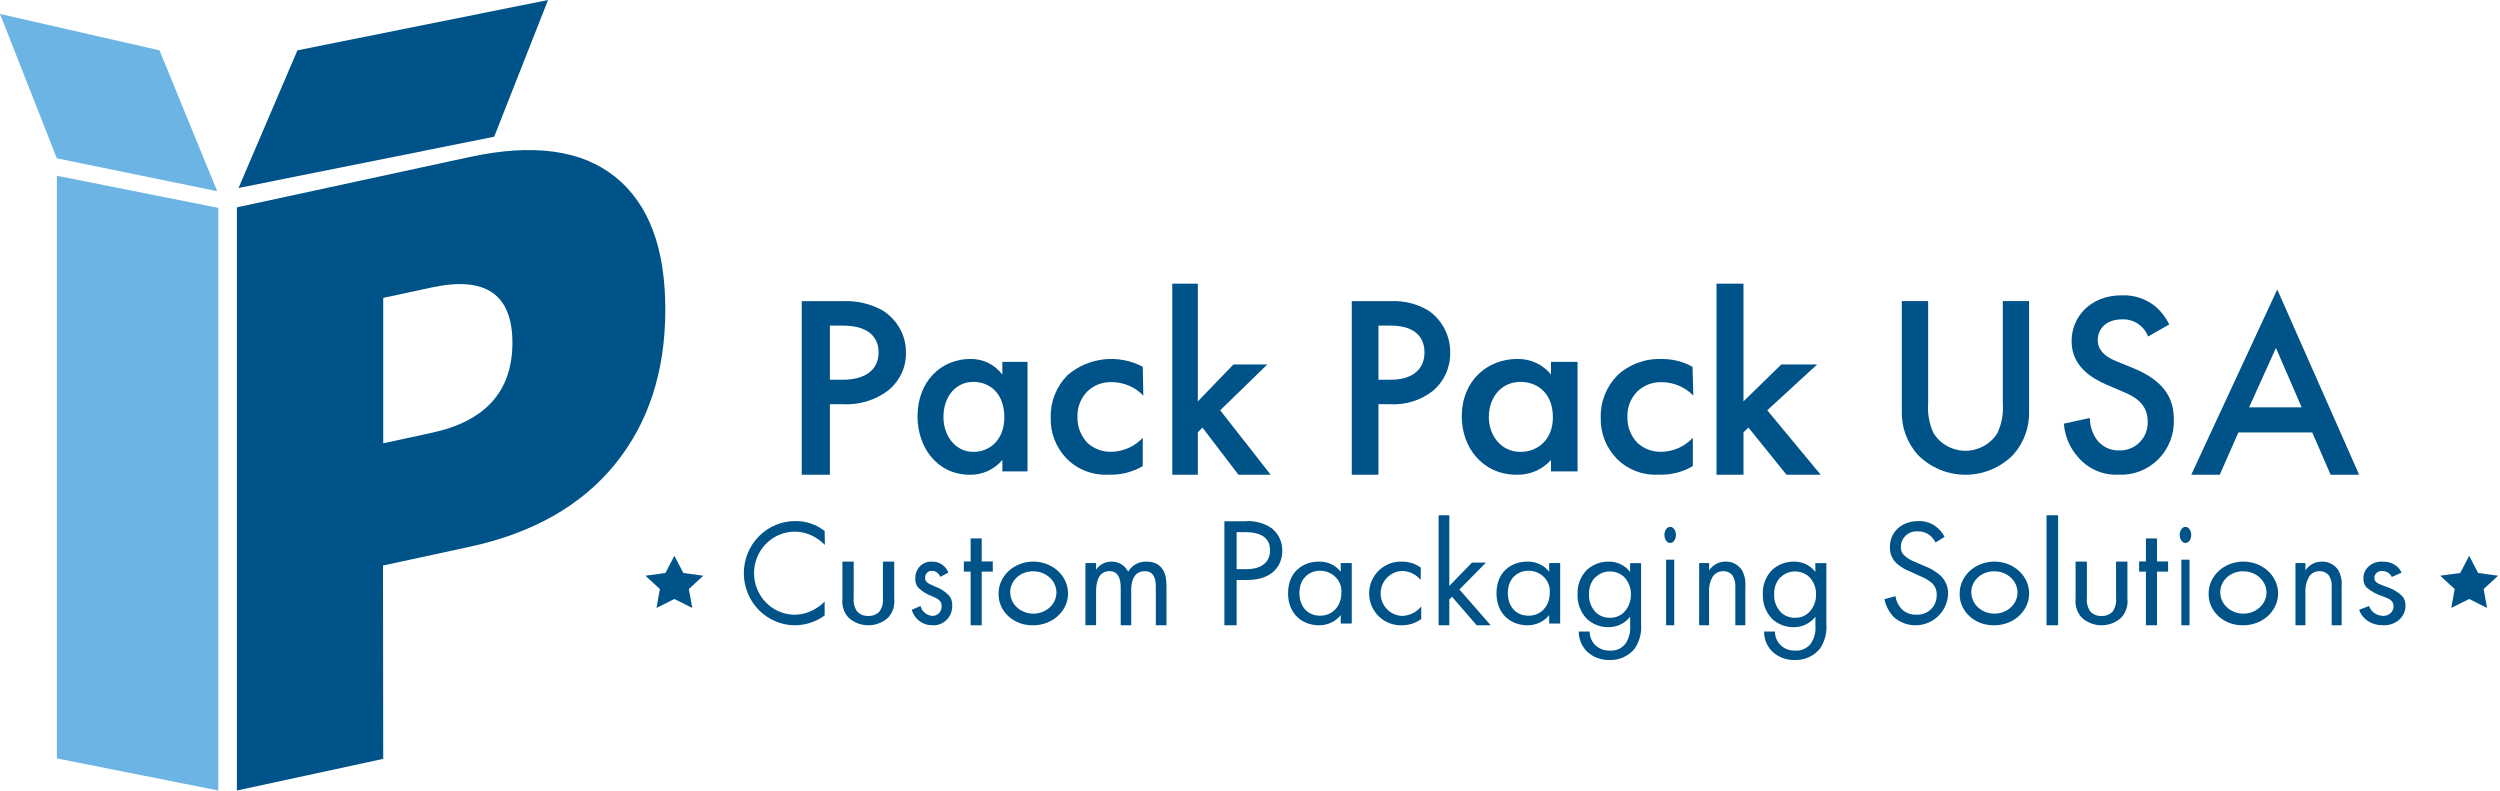 <?xml version="1.0" encoding="UTF-8"?>
<svg xmlns="http://www.w3.org/2000/svg" width="629" height="199" viewBox="0 0 629 199" fill="none">
  <path d="M14.309 44.227L54.936 52.3V198.888L14.309 190.815V44.227Z" fill="#6CB4E4"></path>
  <path d="M137.89 0L74.828 12.665L60.02 47.294L124.338 34.401L137.89 0Z" fill="#005389"></path>
  <path d="M0 3.509L40.127 12.665L54.65 48.107L14.309 39.835L0 3.509Z" fill="#6CB4E4"></path>
  <path d="M96.42 190.929L59.606 198.888V52.171L118.154 39.507C134.063 36.055 146.248 37.7 154.712 44.441C163.175 51.183 167.402 62.331 167.393 77.886C167.393 93.461 163.166 106.439 154.712 116.822C146.258 127.205 134.072 134.123 118.154 137.574L96.363 142.281L96.42 190.929ZM96.42 111.531L108.63 108.893C122.158 105.974 128.922 98.419 128.922 86.23C128.922 74.04 122.158 69.405 108.63 72.324L96.42 74.948V111.531Z" fill="#005389"></path>
  <path d="M211.935 75.77C215.498 75.596 219.036 76.416 222.105 78.128C223.935 79.303 225.425 80.887 226.442 82.739C227.46 84.591 227.972 86.652 227.933 88.737C227.979 90.546 227.597 92.342 226.814 93.994C226.031 95.647 224.868 97.115 223.407 98.293C220.201 100.702 216.165 101.916 212.069 101.703H208.796V119.447H201.716V75.77H211.935ZM208.796 95.542H212.002C218.131 95.542 221.053 92.729 221.053 88.658C221.053 86.238 220.001 81.915 211.935 81.915H208.796V95.542Z" fill="#005389"></path>
  <path d="M252.193 91.039H258.527V118.598H252.193V115.722C251.191 116.914 249.941 117.866 248.532 118.51C247.122 119.154 245.59 119.473 244.044 119.446C235.631 119.446 230.85 112.376 230.85 104.787C230.85 95.816 236.919 90.316 244.106 90.316C245.664 90.282 247.208 90.62 248.613 91.302C250.019 91.985 251.245 92.993 252.193 94.244V91.039ZM237.369 104.913C237.369 109.626 240.334 113.695 244.929 113.695C248.934 113.695 252.69 110.742 252.69 104.975C252.69 98.958 248.996 96.083 244.929 96.083C240.272 96.083 237.369 100.011 237.369 104.913Z" fill="#005389"></path>
  <path d="M287.66 99.531C286.634 98.463 285.397 97.611 284.025 97.028C282.653 96.445 281.175 96.143 279.681 96.14C278.536 96.106 277.396 96.303 276.331 96.718C275.266 97.134 274.299 97.76 273.489 98.557C271.879 100.257 271.019 102.515 271.096 104.837C271.049 106.048 271.248 107.256 271.681 108.391C272.114 109.526 272.772 110.564 273.617 111.446C275.226 112.911 277.346 113.709 279.537 113.676C281.043 113.657 282.528 113.334 283.901 112.726C285.273 112.119 286.504 111.239 287.517 110.143V117.271C284.948 118.785 281.987 119.532 278.995 119.421C277.029 119.542 275.059 119.243 273.222 118.544C271.384 117.845 269.723 116.762 268.351 115.371C267.023 113.995 265.987 112.373 265.302 110.6C264.617 108.827 264.297 106.937 264.361 105.041C264.309 103.072 264.66 101.112 265.392 99.279C266.124 97.445 267.222 95.774 268.622 94.366C271.181 92.167 274.361 90.79 277.738 90.417C281.114 90.043 284.525 90.693 287.517 92.278L287.66 99.531Z" fill="#005389"></path>
  <path d="M301.374 71.377V100.982L310.336 91.694H318.858L307.003 103.229L319.707 119.447H311.594L302.538 107.58L301.374 108.767V119.447H294.944V71.377H301.374Z" fill="#005389"></path>
  <path d="M349.787 75.77C353.153 75.594 356.496 76.415 359.394 78.128C361.112 79.313 362.509 80.901 363.463 82.752C364.416 84.602 364.897 86.658 364.861 88.737C364.902 90.545 364.538 92.34 363.798 93.993C363.058 95.645 361.958 97.113 360.579 98.293C357.545 100.702 353.726 101.916 349.85 101.703H346.816V119.447H340.101V75.77H349.787ZM346.816 95.542H349.85C355.633 95.542 358.399 92.729 358.399 88.658C358.399 86.238 357.419 81.916 349.787 81.916H346.816V95.542Z" fill="#005389"></path>
  <path d="M390.232 91.039H396.911V118.598H390.232V115.722C389.178 116.914 387.862 117.866 386.38 118.51C384.897 119.154 383.285 119.473 381.659 119.446C372.807 119.446 367.778 112.376 367.778 104.787C367.778 95.816 374.179 90.316 381.74 90.316C383.377 90.282 384.999 90.62 386.475 91.302C387.95 91.985 389.238 92.993 390.232 94.244V91.039ZM374.587 104.913C374.587 109.626 377.723 113.695 382.54 113.695C386.77 113.695 390.706 110.742 390.706 104.975C390.706 98.958 386.835 96.083 382.54 96.083C377.723 96.083 374.587 100.011 374.587 104.913Z" fill="#005389"></path>
  <path d="M426.045 99.541C425.017 98.473 423.778 97.622 422.405 97.04C421.031 96.457 419.551 96.155 418.055 96.152C416.91 96.117 415.771 96.314 414.707 96.73C413.643 97.145 412.678 97.771 411.87 98.568C411.066 99.406 410.439 100.392 410.025 101.47C409.611 102.547 409.418 103.694 409.458 104.845C409.413 106.056 409.615 107.264 410.051 108.398C410.488 109.532 411.149 110.57 411.998 111.45C413.607 112.917 415.732 113.715 417.927 113.678C419.434 113.661 420.922 113.338 422.297 112.731C423.672 112.124 424.904 111.244 425.917 110.148V117.271C423.35 118.784 420.391 119.531 417.4 119.421C415.431 119.543 413.458 119.244 411.618 118.545C409.778 117.846 408.114 116.764 406.741 115.373C405.412 113.998 404.374 112.377 403.688 110.604C403.002 108.832 402.682 106.943 402.746 105.048C402.692 103.081 403.04 101.124 403.77 99.291C404.501 97.458 405.598 95.788 406.997 94.379C408.49 93.003 410.25 91.936 412.171 91.24C414.093 90.545 416.137 90.236 418.183 90.331C420.866 90.305 423.508 90.982 425.837 92.292L426.045 99.541Z" fill="#005389"></path>
  <path d="M438.664 71.377V100.982L448.17 91.694H457.193L444.64 103.229L458.092 119.447H449.485L439.912 107.58L438.664 108.767V119.447H431.872V71.377H438.664Z" fill="#005389"></path>
  <path d="M485.122 75.747V101.585C484.935 104.121 485.401 106.664 486.475 108.973C487.321 110.332 488.503 111.454 489.909 112.232C491.316 113.01 492.899 113.418 494.509 113.418C496.119 113.418 497.702 113.01 499.108 112.232C500.514 111.454 501.696 110.332 502.542 108.973C503.629 106.667 504.1 104.123 503.911 101.585V75.747H510.521V103.312C510.674 107.393 509.237 111.376 506.508 114.434C504.948 116.021 503.083 117.282 501.023 118.143C498.964 119.004 496.752 119.447 494.517 119.447C492.282 119.447 490.069 119.004 488.01 118.143C485.95 117.282 484.085 116.021 482.525 114.434C479.786 111.381 478.343 107.396 478.497 103.312V75.747H485.122Z" fill="#005389"></path>
  <path d="M540.467 84.667C539.96 83.336 539.049 82.201 537.864 81.427C536.679 80.652 535.282 80.277 533.873 80.355C529.87 80.355 527.79 82.77 527.79 85.592C527.79 86.894 528.256 89.183 532.445 90.876L536.789 92.648C544.734 95.909 546.937 100.488 546.937 105.443C547.017 107.312 546.71 109.177 546.035 110.919C545.36 112.661 544.332 114.242 543.017 115.559C541.702 116.876 540.13 117.9 538.4 118.567C536.67 119.233 534.821 119.527 532.973 119.429C531.079 119.517 529.19 119.173 527.447 118.421C525.703 117.669 524.15 116.529 522.903 115.086C520.782 112.746 519.503 109.752 519.272 106.587L525.804 105.161C525.811 107.159 526.447 109.103 527.62 110.711C528.284 111.566 529.14 112.249 530.116 112.704C531.093 113.159 532.162 113.374 533.236 113.33C534.189 113.357 535.138 113.185 536.022 112.824C536.906 112.464 537.708 111.924 538.376 111.237C539.044 110.549 539.565 109.73 539.906 108.831C540.247 107.931 540.401 106.97 540.358 106.007C540.358 101.554 536.991 99.735 534.152 98.559L530.009 96.788C526.456 95.22 521.212 92.287 521.212 85.812C521.212 79.932 525.742 74.303 533.826 74.303C536.974 74.164 540.061 75.215 542.484 77.251C543.847 78.486 544.968 79.97 545.789 81.625L540.467 84.667Z" fill="#005389"></path>
  <path d="M581.766 108.816H563.179L558.485 119.447H551.319L572.958 72.834L593.563 119.447H586.382L581.766 108.816ZM579.091 102.478L572.629 87.553L565.87 102.478H579.091Z" fill="#005389"></path>
  <path d="M207.543 137.102C206.6 136.141 205.503 135.348 204.3 134.759C202.953 134.115 201.485 133.774 199.997 133.759C197.27 133.759 194.655 134.86 192.727 136.82C190.799 138.781 189.716 141.439 189.716 144.212C189.716 146.984 190.799 149.643 192.727 151.603C194.655 153.564 197.27 154.665 199.997 154.665C201.604 154.64 203.183 154.233 204.608 153.478C205.669 152.927 206.639 152.21 207.481 151.352V154.853C205.29 156.451 202.663 157.314 199.966 157.321C196.547 157.301 193.275 155.9 190.872 153.426C188.468 150.953 187.129 147.611 187.15 144.134C187.17 140.657 188.548 137.331 190.98 134.887C193.413 132.443 196.7 131.082 200.12 131.102C202.781 131.064 205.377 131.946 207.481 133.602L207.543 137.102Z" fill="#005389"></path>
  <path d="M214.794 150.415C214.659 151.583 214.939 152.76 215.59 153.759C215.933 154.165 216.374 154.486 216.875 154.696C217.375 154.907 217.922 154.999 218.468 154.966C219.016 154.996 219.564 154.903 220.067 154.693C220.57 154.483 221.014 154.163 221.362 153.759C222 152.756 222.274 151.581 222.142 150.415V141.298H224.987V150.709C225.079 151.539 224.994 152.378 224.737 153.177C224.48 153.975 224.056 154.715 223.491 155.353C222.155 156.614 220.349 157.321 218.468 157.321C216.586 157.321 214.781 156.614 213.445 155.353C212.879 154.715 212.456 153.975 212.199 153.177C211.942 152.378 211.857 151.539 211.949 150.709V141.298H214.794V150.415Z" fill="#005389"></path>
  <path d="M236.586 145.134C236.423 144.703 236.142 144.331 235.777 144.064C235.413 143.796 234.98 143.645 234.533 143.63C234.302 143.606 234.07 143.633 233.851 143.71C233.632 143.787 233.431 143.912 233.263 144.076C233.094 144.24 232.962 144.44 232.874 144.661C232.787 144.883 232.747 145.121 232.756 145.36C232.756 146.458 233.47 146.789 235.13 147.511C236.521 147.985 237.784 148.795 238.813 149.873C239.356 150.563 239.631 151.437 239.585 152.326C239.608 153.007 239.491 153.685 239.241 154.316C238.992 154.947 238.617 155.516 238.14 155.986C237.663 156.457 237.094 156.817 236.473 157.045C235.851 157.272 235.19 157.361 234.533 157.305C233.383 157.328 232.258 156.961 231.329 156.26C230.401 155.559 229.721 154.563 229.393 153.424L231.592 152.476C231.775 153.146 232.153 153.743 232.673 154.186C233.193 154.63 233.832 154.899 234.503 154.958C234.818 154.977 235.133 154.928 235.429 154.815C235.725 154.702 235.994 154.527 236.221 154.301C236.448 154.075 236.628 153.803 236.748 153.502C236.868 153.2 236.927 152.877 236.92 152.551C236.92 151.047 235.916 150.641 234.533 150.024C233.201 149.558 231.984 148.798 230.966 147.797C230.486 147.159 230.248 146.362 230.296 145.555C230.271 144.976 230.366 144.398 230.575 143.859C230.784 143.32 231.101 142.834 231.506 142.433C231.911 142.031 232.395 141.723 232.924 141.53C233.454 141.337 234.017 141.263 234.576 141.313C235.44 141.292 236.289 141.545 237.01 142.037C237.731 142.529 238.289 143.237 238.609 144.066L236.586 145.134Z" fill="#005389"></path>
  <path d="M246.998 143.82V157.321H244.208V143.82H242.503V141.26H244.208V135.471H246.998V141.26H249.787V143.82H246.998Z" fill="#005389"></path>
  <path d="M251.246 149.382C251.229 147.795 251.728 146.239 252.678 144.912C253.629 143.585 254.988 142.547 256.583 141.929C258.179 141.312 259.938 141.142 261.639 141.443C263.339 141.743 264.904 142.5 266.135 143.617C267.365 144.734 268.205 146.161 268.549 147.717C268.893 149.273 268.725 150.887 268.066 152.355C267.407 153.823 266.287 155.078 264.848 155.962C263.409 156.845 261.717 157.317 259.985 157.317C258.834 157.352 257.687 157.171 256.615 156.786C255.543 156.4 254.568 155.818 253.75 155.076C252.931 154.333 252.287 153.445 251.857 152.466C251.426 151.487 251.218 150.438 251.246 149.382ZM254.186 149.382C254.253 150.422 254.65 151.42 255.329 152.254C256.008 153.089 256.939 153.723 258.007 154.078C259.074 154.433 260.232 154.494 261.337 154.253C262.442 154.012 263.446 153.48 264.224 152.722C265.003 151.964 265.523 151.014 265.719 149.988C265.915 148.963 265.779 147.907 265.328 146.952C264.877 145.997 264.131 145.183 263.181 144.612C262.232 144.041 261.12 143.737 259.985 143.738C259.188 143.723 258.396 143.862 257.661 144.144C256.926 144.427 256.264 144.848 255.718 145.38C255.171 145.912 254.753 146.543 254.489 147.232C254.225 147.922 254.122 148.654 254.186 149.382" fill="#005389"></path>
  <path d="M273.093 141.673H275.777V143.331C276.203 142.698 276.778 142.182 277.449 141.828C278.121 141.474 278.868 141.293 279.625 141.301C280.492 141.278 281.348 141.502 282.094 141.949C282.841 142.396 283.446 143.047 283.842 143.827C284.316 143.029 284.992 142.374 285.801 141.929C286.61 141.485 287.522 141.268 288.442 141.301C293.042 141.301 293.487 145.19 293.487 147.406V157.321H290.804V147.824C290.804 146.058 290.574 143.718 288.044 143.718C284.977 143.718 284.609 146.724 284.609 148.614V157.321H281.971V148.025C281.971 146.941 281.971 143.703 279.181 143.703C276.114 143.703 275.777 146.91 275.777 148.784V157.306H273.093V141.673Z" fill="#005389"></path>
  <path d="M313.091 131.147C315.584 130.914 318.078 131.571 320.082 132.988C320.908 133.694 321.562 134.561 322 135.528C322.437 136.495 322.648 137.54 322.618 138.591C322.618 142.272 320.167 145.922 313.828 145.922H311.138V157.321H308.054V131.147H313.091ZM311.138 143.193H313.691C317.357 143.193 319.551 141.465 319.551 138.445C319.551 134.28 315.438 133.892 313.434 133.892H311.138V143.193Z" fill="#005389"></path>
  <path d="M337.327 141.662H340.101V156.884H337.327V154.759C336.691 155.564 335.864 156.215 334.915 156.66C333.965 157.105 332.918 157.332 331.859 157.321C327.802 157.321 324.077 154.608 324.077 149.258C324.077 143.907 327.77 141.3 331.859 141.3C332.917 141.275 333.966 141.492 334.918 141.932C335.869 142.373 336.696 143.024 337.327 143.832V141.662ZM326.93 149.197C326.93 152.453 328.848 154.91 332.16 154.91C335.473 154.91 337.486 152.242 337.486 149.227C337.556 148.519 337.471 147.804 337.236 147.128C337.001 146.452 336.622 145.83 336.121 145.3C335.621 144.77 335.011 144.345 334.329 144.051C333.647 143.757 332.909 143.6 332.16 143.591C329.434 143.591 326.93 145.49 326.93 149.197" fill="#005389"></path>
  <path d="M357.431 145.929C356.862 145.219 356.141 144.646 355.323 144.252C354.505 143.859 353.609 143.655 352.702 143.655C351.262 143.73 349.905 144.358 348.912 145.41C347.919 146.463 347.366 147.858 347.366 149.31C347.366 150.761 347.919 152.157 348.912 153.209C349.905 154.261 351.262 154.89 352.702 154.964C353.639 154.95 354.561 154.729 355.403 154.318C356.246 153.907 356.989 153.316 357.581 152.585V155.733C356.192 156.77 354.506 157.325 352.777 157.314C351.704 157.361 350.632 157.188 349.626 156.807C348.621 156.426 347.702 155.844 346.926 155.096C346.15 154.348 345.532 153.45 345.11 152.456C344.688 151.461 344.471 150.391 344.471 149.31C344.471 148.228 344.688 147.158 345.11 146.164C345.532 145.169 346.15 144.271 346.926 143.523C347.702 142.775 348.621 142.193 349.626 141.812C350.632 141.431 351.704 141.259 352.777 141.305C354.463 141.287 356.111 141.815 357.476 142.811L357.431 145.929Z" fill="#005389"></path>
  <path d="M364.647 129.645V147.409L370.347 141.555H373.859L367.189 148.314L375.061 157.321H371.533L365.325 150.141L364.647 150.828V157.321H361.951V129.645H364.647Z" fill="#005389"></path>
  <path d="M389.77 141.662H392.541V156.884H389.77V154.759C389.131 155.564 388.303 156.215 387.351 156.66C386.4 157.105 385.352 157.332 384.292 157.321C380.254 157.321 376.518 154.608 376.518 149.258C376.518 143.907 380.207 141.3 384.292 141.3C385.351 141.275 386.401 141.492 387.354 141.932C388.308 142.373 389.136 143.024 389.77 143.832V141.662ZM379.368 149.197C379.368 152.453 381.284 154.91 384.609 154.91C387.934 154.91 389.913 152.242 389.913 149.227C389.985 148.52 389.902 147.805 389.67 147.129C389.437 146.453 389.059 145.831 388.561 145.301C388.062 144.771 387.453 144.345 386.773 144.051C386.093 143.757 385.356 143.6 384.609 143.591C381.869 143.591 379.368 145.49 379.368 149.197" fill="#005389"></path>
  <path d="M410.131 141.687H412.899V156.957C413.087 159.139 412.53 161.32 411.317 163.158C410.567 164.092 409.603 164.841 408.505 165.344C407.406 165.848 406.202 166.092 404.989 166.057C403.948 166.09 402.91 165.921 401.935 165.559C400.961 165.197 400.069 164.65 399.31 163.949C398.638 163.284 398.108 162.495 397.749 161.627C397.391 160.76 397.212 159.831 397.222 158.895H399.959C399.956 160.086 400.395 161.237 401.193 162.135C401.681 162.651 402.277 163.057 402.941 163.325C403.605 163.593 404.32 163.716 405.037 163.686C405.881 163.755 406.727 163.586 407.475 163.198C408.224 162.811 408.843 162.221 409.261 161.5C409.94 160.283 410.248 158.899 410.147 157.516V155.159C409.512 155.988 408.688 156.659 407.739 157.116C406.791 157.574 405.746 157.807 404.689 157.795C402.657 157.828 400.694 157.07 399.231 155.686C398.444 154.856 397.833 153.879 397.437 152.814C397.04 151.749 396.865 150.617 396.922 149.485C396.866 148.372 397.042 147.259 397.439 146.214C397.836 145.169 398.446 144.214 399.231 143.408C400.707 142.046 402.661 141.291 404.689 141.3C405.745 141.275 406.791 141.499 407.741 141.952C408.69 142.405 409.515 143.074 410.147 143.904L410.131 141.687ZM401.383 145.206C400.843 145.784 400.425 146.462 400.154 147.199C399.882 147.936 399.762 148.718 399.801 149.501C399.749 150.357 399.882 151.214 400.193 152.016C400.504 152.817 400.985 153.545 401.604 154.151C402.06 154.574 402.596 154.904 403.183 155.122C403.769 155.341 404.394 155.443 405.021 155.423C405.667 155.449 406.312 155.346 406.916 155.119C407.52 154.893 408.07 154.547 408.533 154.105C409.124 153.505 409.588 152.795 409.897 152.018C410.207 151.241 410.356 150.412 410.336 149.578C410.384 147.95 409.776 146.368 408.644 145.175C407.67 144.262 406.369 143.76 405.021 143.78C404.349 143.771 403.682 143.897 403.062 144.151C402.442 144.404 401.881 144.779 401.414 145.253" fill="#005389"></path>
  <path d="M420.218 132.558C420.506 132.558 420.788 132.677 421.027 132.9C421.267 133.122 421.454 133.439 421.564 133.809C421.674 134.18 421.703 134.587 421.647 134.98C421.591 135.374 421.452 135.735 421.248 136.018C421.044 136.302 420.785 136.495 420.502 136.573C420.22 136.651 419.927 136.611 419.661 136.458C419.395 136.304 419.167 136.044 419.007 135.711C418.847 135.378 418.761 134.986 418.761 134.585C418.765 134.049 418.919 133.536 419.192 133.156C419.464 132.777 419.833 132.562 420.218 132.558V132.558ZM421.24 157.322H419.184V140.813H421.24V157.322Z" fill="#005389"></path>
  <path d="M427.516 141.674H430.018V143.486C430.499 142.796 431.124 142.238 431.842 141.858C432.56 141.479 433.351 141.288 434.15 141.302C434.948 141.268 435.742 141.446 436.463 141.821C437.183 142.197 437.807 142.758 438.281 143.455C438.96 144.719 439.255 146.183 439.125 147.638V157.321H436.609V147.7C436.685 146.696 436.448 145.692 435.937 144.85C435.653 144.474 435.291 144.176 434.882 143.98C434.472 143.783 434.025 143.694 433.578 143.719C433.098 143.698 432.62 143.795 432.18 144.001C431.739 144.208 431.347 144.519 431.033 144.912C430.257 146.154 429.894 147.646 430.004 149.141V157.321H427.502L427.516 141.674Z" fill="#005389"></path>
  <path d="M456.727 141.687H459.511V156.957C459.704 159.14 459.148 161.322 457.929 163.158C457.179 164.092 456.216 164.841 455.117 165.344C454.018 165.848 452.815 166.092 451.602 166.057C450.561 166.09 449.523 165.921 448.548 165.559C447.574 165.197 446.682 164.65 445.924 163.949C445.252 163.284 444.721 162.495 444.363 161.627C444.004 160.76 443.825 159.831 443.836 158.895H446.572C446.569 160.086 447.008 161.237 447.806 162.135C448.294 162.651 448.89 163.057 449.554 163.325C450.218 163.593 450.933 163.716 451.65 163.686C452.493 163.755 453.339 163.586 454.088 163.198C454.836 162.811 455.456 162.221 455.873 161.5C456.559 160.285 456.867 158.9 456.759 157.516V155.159C456.125 155.988 455.3 156.659 454.352 157.116C453.404 157.574 452.359 157.807 451.302 157.795C449.27 157.825 447.309 157.067 445.845 155.686C445.057 154.856 444.447 153.879 444.05 152.814C443.654 151.749 443.479 150.617 443.535 149.485C443.48 148.372 443.656 147.259 444.053 146.214C444.45 145.169 445.059 144.214 445.845 143.408C447.321 142.046 449.274 141.291 451.302 141.3C452.357 141.275 453.404 141.499 454.353 141.952C455.303 142.405 456.127 143.074 456.759 143.904L456.727 141.687ZM447.964 145.206C447.425 145.784 447.007 146.462 446.735 147.199C446.464 147.936 446.344 148.718 446.383 149.501C446.33 150.357 446.464 151.214 446.775 152.016C447.086 152.817 447.567 153.545 448.186 154.151C448.641 154.574 449.178 154.904 449.764 155.122C450.351 155.341 450.975 155.443 451.602 155.423C452.248 155.449 452.893 155.346 453.497 155.119C454.101 154.893 454.651 154.547 455.114 154.105C455.705 153.505 456.168 152.795 456.478 152.018C456.787 151.241 456.936 150.412 456.917 149.578C456.965 147.95 456.357 146.368 455.224 145.175C454.251 144.262 452.95 143.76 451.602 143.78C450.93 143.772 450.264 143.899 449.644 144.152C449.024 144.405 448.463 144.78 447.996 145.253" fill="#005389"></path>
  <path d="M486.999 136.487C486.607 135.751 486.072 135.101 485.424 134.573C484.593 133.972 483.585 133.662 482.558 133.694C482.009 133.642 481.456 133.704 480.933 133.879C480.41 134.053 479.931 134.335 479.525 134.707C479.119 135.078 478.797 135.531 478.578 136.035C478.36 136.539 478.251 137.083 478.258 137.632C478.231 138.05 478.304 138.469 478.471 138.853C478.638 139.238 478.894 139.577 479.219 139.844C480.004 140.53 480.913 141.062 481.896 141.413L484.353 142.48C485.807 143.024 487.143 143.839 488.291 144.88C488.906 145.48 489.388 146.202 489.705 146.999C490.022 147.797 490.169 148.651 490.134 149.508C490.066 151.05 489.56 152.542 488.676 153.81C487.792 155.078 486.565 156.071 485.138 156.673C483.71 157.276 482.141 157.463 480.611 157.214C479.082 156.965 477.654 156.289 476.494 155.266C475.297 154.013 474.474 152.455 474.115 150.763L476.887 149.994C477.069 151.211 477.619 152.344 478.463 153.242C478.944 153.715 479.519 154.085 480.15 154.328C480.781 154.571 481.456 154.682 482.132 154.654C482.811 154.696 483.491 154.596 484.128 154.359C484.766 154.122 485.345 153.754 485.83 153.279C486.314 152.804 486.693 152.232 486.941 151.601C487.188 150.97 487.3 150.294 487.267 149.618C487.289 149.059 487.188 148.503 486.97 147.988C486.753 147.473 486.424 147.012 486.007 146.637C485.086 145.889 484.049 145.295 482.936 144.88L480.652 143.813C479.412 143.357 478.265 142.682 477.266 141.821C476.683 141.3 476.222 140.657 475.917 139.938C475.612 139.22 475.47 138.443 475.501 137.664C475.501 133.742 478.526 131.106 482.668 131.106C484.12 131.052 485.552 131.452 486.763 132.251C487.819 132.968 488.675 133.94 489.252 135.075L486.999 136.487Z" fill="#005389"></path>
  <path d="M493.054 149.383C493.038 147.795 493.537 146.239 494.487 144.912C495.437 143.585 496.797 142.547 498.392 141.929C499.987 141.312 501.747 141.142 503.448 141.443C505.148 141.743 506.713 142.5 507.944 143.617C509.174 144.735 510.014 146.162 510.358 147.717C510.702 149.273 510.534 150.887 509.875 152.355C509.216 153.823 508.096 155.079 506.657 155.962C505.218 156.846 503.525 157.318 501.793 157.318C500.643 157.35 499.497 157.168 498.426 156.782C497.355 156.396 496.381 155.814 495.563 155.071C494.746 154.329 494.102 153.442 493.67 152.464C493.239 151.486 493.029 150.437 493.054 149.383V149.383ZM495.994 149.383C496.061 150.422 496.459 151.42 497.138 152.255C497.817 153.089 498.748 153.723 499.816 154.078C500.883 154.433 502.041 154.494 503.146 154.253C504.251 154.012 505.255 153.48 506.033 152.722C506.812 151.964 507.331 151.014 507.528 149.989C507.724 148.963 507.588 147.908 507.137 146.952C506.686 145.997 505.94 145.183 504.99 144.612C504.041 144.041 502.929 143.737 501.793 143.738C500.996 143.723 500.205 143.862 499.47 144.145C498.735 144.427 498.073 144.848 497.526 145.38C496.98 145.912 496.561 146.543 496.297 147.233C496.034 147.922 495.93 148.654 495.994 149.383" fill="#005389"></path>
  <path d="M517.816 129.645H514.902V157.321H517.816V129.645Z" fill="#005389"></path>
  <path d="M525.062 150.416C524.927 151.584 525.208 152.761 525.858 153.76C526.201 154.166 526.641 154.487 527.141 154.698C527.641 154.908 528.187 155 528.733 154.967C529.281 155 529.829 154.908 530.332 154.698C530.835 154.488 531.278 154.166 531.624 153.76C532.262 152.757 532.536 151.582 532.403 150.416V141.298H535.262V150.71C535.352 151.541 535.264 152.381 535.005 153.179C534.745 153.977 534.319 154.717 533.751 155.354C532.419 156.614 530.618 157.321 528.741 157.321C526.864 157.321 525.063 156.614 523.731 155.354C523.163 154.717 522.737 153.977 522.477 153.179C522.218 152.381 522.13 151.541 522.22 150.71V141.298H525.062V150.416Z" fill="#005389"></path>
  <path d="M542.704 143.82V157.321H539.915V143.82H538.209V141.26H539.915V135.471H542.704V141.26H545.493V143.82H542.704Z" fill="#005389"></path>
  <path d="M549.886 132.558C550.173 132.565 550.453 132.689 550.689 132.915C550.925 133.142 551.108 133.461 551.215 133.832C551.322 134.203 551.347 134.609 551.288 135C551.23 135.391 551.089 135.749 550.884 136.029C550.68 136.309 550.42 136.499 550.138 136.575C549.856 136.651 549.565 136.608 549.3 136.454C549.035 136.3 548.809 136.04 548.65 135.708C548.491 135.375 548.406 134.984 548.406 134.585C548.409 134.049 548.564 133.536 548.836 133.156C549.109 132.777 549.477 132.562 549.863 132.558H549.886ZM550.885 157.322H548.829V140.813H550.885V157.322Z" fill="#005389"></path>
  <path d="M555.691 149.383C555.675 147.795 556.174 146.239 557.124 144.912C558.075 143.585 559.434 142.547 561.029 141.929C562.625 141.312 564.384 141.142 566.085 141.443C567.786 141.743 569.35 142.5 570.581 143.617C571.811 144.735 572.652 146.162 572.996 147.717C573.339 149.273 573.171 150.887 572.512 152.355C571.853 153.823 570.733 155.079 569.294 155.962C567.856 156.846 566.163 157.318 564.431 157.318C563.28 157.35 562.135 157.168 561.064 156.782C559.993 156.396 559.018 155.814 558.201 155.071C557.383 154.329 556.739 153.442 556.308 152.464C555.876 151.486 555.666 150.437 555.691 149.383V149.383ZM558.632 149.383C558.699 150.422 559.096 151.42 559.775 152.255C560.454 153.089 561.385 153.723 562.453 154.078C563.521 154.433 564.678 154.494 565.783 154.253C566.888 154.012 567.892 153.48 568.671 152.722C569.449 151.964 569.969 151.014 570.165 149.989C570.361 148.963 570.225 147.908 569.774 146.952C569.323 145.997 568.577 145.183 567.627 144.612C566.678 144.041 565.567 143.737 564.431 143.738C563.634 143.723 562.842 143.862 562.107 144.145C561.372 144.427 560.71 144.848 560.164 145.38C559.617 145.912 559.199 146.543 558.935 147.233C558.671 147.922 558.568 148.654 558.632 149.383" fill="#005389"></path>
  <path d="M577.54 141.674H580.044V143.486C580.526 142.796 581.152 142.238 581.871 141.858C582.589 141.479 583.381 141.288 584.18 141.302C584.982 141.268 585.779 141.446 586.502 141.821C587.225 142.197 587.853 142.758 588.331 143.455C589.005 144.721 589.296 146.184 589.161 147.638V157.321H586.656V147.7C586.733 146.696 586.496 145.692 585.983 144.85C585.699 144.474 585.337 144.176 584.927 143.98C584.517 143.783 584.07 143.694 583.622 143.719C583.144 143.698 582.668 143.795 582.229 144.002C581.791 144.208 581.401 144.519 581.089 144.912C580.309 146.153 579.941 147.644 580.044 149.141V157.321H577.54V141.674Z" fill="#005389"></path>
  <path d="M601.767 145.169C601.588 144.735 601.268 144.36 600.85 144.092C600.431 143.824 599.934 143.675 599.421 143.666C599.16 143.644 598.896 143.673 598.648 143.75C598.4 143.827 598.173 143.951 597.981 144.113C597.79 144.274 597.638 144.471 597.536 144.689C597.435 144.908 597.385 145.143 597.391 145.38C597.391 146.478 598.206 146.808 600.103 147.53C601.692 148 603.136 148.804 604.313 149.876C604.939 150.564 605.259 151.437 605.212 152.327C605.238 153.009 605.104 153.688 604.819 154.32C604.533 154.952 604.102 155.522 603.555 155.992C603.008 156.462 602.356 156.822 601.644 157.049C600.931 157.275 600.173 157.362 599.421 157.304C598.11 157.324 596.827 156.955 595.77 156.255C594.712 155.554 593.937 154.56 593.563 153.425L596.059 152.477C596.279 153.156 596.724 153.758 597.334 154.202C597.944 154.646 598.69 154.91 599.471 154.958C599.83 154.977 600.189 154.928 600.526 154.815C600.863 154.702 601.171 154.527 601.429 154.3C601.687 154.074 601.89 153.802 602.026 153.501C602.162 153.2 602.226 152.877 602.217 152.552C602.217 151.049 601.085 150.643 599.504 150.026C597.978 149.56 596.581 148.801 595.41 147.801C594.869 147.16 594.598 146.366 594.645 145.56C594.617 144.973 594.73 144.388 594.976 143.844C595.221 143.3 595.593 142.81 596.067 142.408C596.541 142.005 597.105 141.7 597.721 141.512C598.337 141.325 598.991 141.259 599.637 141.32C600.624 141.299 601.595 141.552 602.419 142.044C603.243 142.535 603.881 143.243 604.247 144.072L601.767 145.169Z" fill="#005389"></path>
  <path d="M169.669 139.841L171.931 144.166L176.953 144.849L173.311 148.202L174.177 152.951L169.669 150.706L165.177 152.951L166.027 148.202L162.386 144.849L167.423 144.166L169.669 139.841Z" fill="#005389"></path>
  <path d="M621.248 139.841L623.491 144.166L628.523 144.849L624.886 148.202L625.735 152.951L621.248 150.706L616.745 152.951L617.594 148.202L613.957 144.849L618.988 144.166L621.248 139.841Z" fill="#005389"></path>
</svg>
